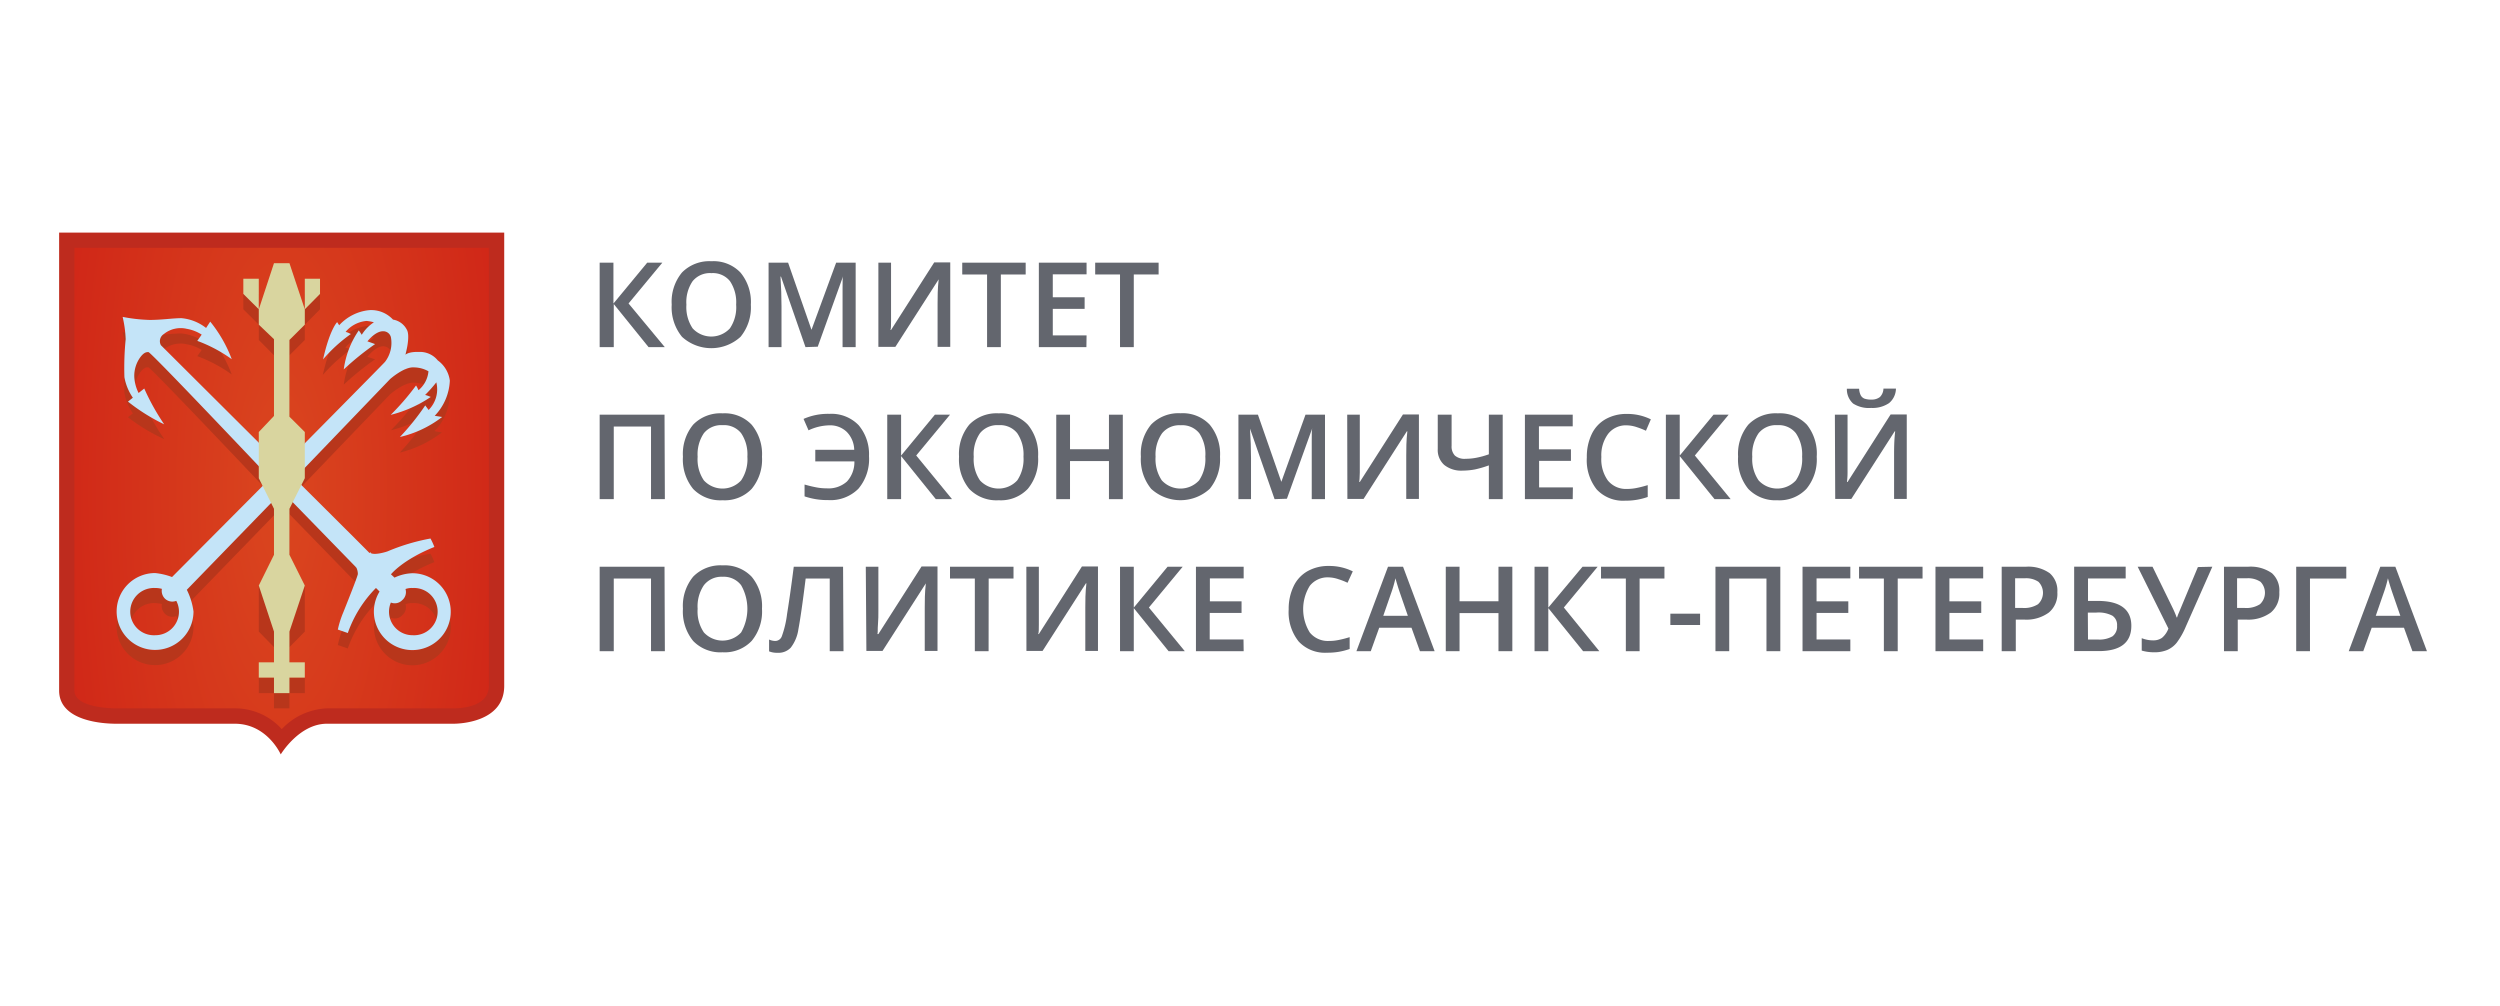 <svg id="Слой_1" data-name="Слой 1" xmlns="http://www.w3.org/2000/svg" xmlns:xlink="http://www.w3.org/1999/xlink" viewBox="0 0 296 119.06"><defs><style>.cls-1{fill:#63666e;}.cls-2{fill:url(#radial-gradient);}.cls-3{fill:#be2b1e;}.cls-4{fill:#b8361b;}.cls-5{fill:#c4e4f8;}.cls-6{fill:#d9d59f;}</style><radialGradient id="radial-gradient" cx="-506.94" cy="1151.02" r="28.19" gradientTransform="matrix(0.98, 0, 0, -2.94, 530.15, 3442.06)" gradientUnits="userSpaceOnUse"><stop offset="0" stop-color="#da461f"/><stop offset="1" stop-color="#d02617"/></radialGradient></defs><title>Монтажная область 2</title><path class="cls-1" d="M78.71,41.1H76.79L72.67,36V41.1H71v-10h1.63v4.84l4-4.84h1.79l-4,4.83Z"/><path class="cls-1" d="M88.9,36.08a5.49,5.49,0,0,1-1.22,3.8,5.14,5.14,0,0,1-6.93,0,5.51,5.51,0,0,1-1.22-3.82,5.42,5.42,0,0,1,1.22-3.8,4.54,4.54,0,0,1,3.49-1.33,4.39,4.39,0,0,1,3.44,1.35A5.46,5.46,0,0,1,88.9,36.08Zm-7.63,0a4.5,4.5,0,0,0,.74,2.8,3,3,0,0,0,4.41,0,4.43,4.43,0,0,0,.74-2.81,4.47,4.47,0,0,0-.73-2.78,2.58,2.58,0,0,0-2.19-.95A2.64,2.64,0,0,0,82,33.3,4.41,4.41,0,0,0,81.27,36.08Z"/><path class="cls-1" d="M95.37,41.1l-2.9-8.35h-.06c.08,1.24.12,2.4.12,3.49V41.1H91v-10h2.31l2.77,7.95h0L99,31.1h2.31v10H99.76v-5c0-.49,0-1.14,0-1.94s0-1.28.06-1.45h0l-3,8.34Z"/><path class="cls-1" d="M104,31.1h1.5v5.2c0,.54,0,1.09,0,1.64s0,.93-.06,1.13h.06l5.11-8h1.9v10h-1.5V35.94c0-.79,0-1.74.13-2.87h0l-5.13,8H104Z"/><path class="cls-1" d="M118.5,41.1h-1.63V32.5h-2.94V31.1h7.51v1.4H118.5Z"/><path class="cls-1" d="M128.63,41.1H123v-10h5.65v1.38h-4V35.2h3.77v1.37h-3.77v3.14h4Z"/><path class="cls-1" d="M134.24,41.1h-1.63V32.5h-2.94V31.1h7.51v1.4h-2.94Z"/><path class="cls-1" d="M78.72,59.1H77.08V50.5H72.67v8.6H71v-10h7.68Z"/><path class="cls-1" d="M90.22,54.08A5.44,5.44,0,0,1,89,57.88a4.4,4.4,0,0,1-3.45,1.35,4.47,4.47,0,0,1-3.48-1.34,5.51,5.51,0,0,1-1.21-3.82,5.42,5.42,0,0,1,1.22-3.8,4.5,4.5,0,0,1,3.48-1.33A4.4,4.4,0,0,1,89,50.29,5.46,5.46,0,0,1,90.22,54.08Zm-7.62,0a4.43,4.43,0,0,0,.74,2.8,3,3,0,0,0,4.41,0,4.49,4.49,0,0,0,.74-2.81,4.47,4.47,0,0,0-.74-2.78,2.58,2.58,0,0,0-2.19-.95,2.64,2.64,0,0,0-2.22.95A4.47,4.47,0,0,0,82.6,54.08Z"/><path class="cls-1" d="M98.17,50.36a6,6,0,0,0-2.44.59l-.59-1.35A7.14,7.14,0,0,1,98.2,49a4.47,4.47,0,0,1,3.46,1.34A5.32,5.32,0,0,1,102.89,54a5.45,5.45,0,0,1-1.25,3.86,4.65,4.65,0,0,1-3.59,1.35,8.33,8.33,0,0,1-2.79-.44v-1.4c.46.13.9.24,1.32.32a6.33,6.33,0,0,0,1.31.13,3.25,3.25,0,0,0,2.39-.81,3.39,3.39,0,0,0,.88-2.38H96.53V53.26h4.61a3.12,3.12,0,0,0-.89-2.13A2.83,2.83,0,0,0,98.17,50.36Z"/><path class="cls-1" d="M112.72,59.1H110.8L106.69,54V59.1h-1.64v-10h1.64v4.84l4-4.84h1.79l-4,4.83Z"/><path class="cls-1" d="M122.91,54.08a5.44,5.44,0,0,1-1.22,3.8,4.4,4.4,0,0,1-3.45,1.35,4.47,4.47,0,0,1-3.48-1.34,5.51,5.51,0,0,1-1.21-3.82,5.42,5.42,0,0,1,1.22-3.8,4.5,4.5,0,0,1,3.48-1.33,4.4,4.4,0,0,1,3.45,1.35A5.46,5.46,0,0,1,122.91,54.08Zm-7.62,0a4.43,4.43,0,0,0,.74,2.8,3,3,0,0,0,4.41,0,4.49,4.49,0,0,0,.74-2.81,4.47,4.47,0,0,0-.74-2.78,2.58,2.58,0,0,0-2.19-.95,2.64,2.64,0,0,0-2.22.95A4.41,4.41,0,0,0,115.29,54.08Z"/><path class="cls-1" d="M132.94,59.1H131.3V54.59h-4.61V59.1h-1.63v-10h1.63v4.09h4.61V49.1h1.64Z"/><path class="cls-1" d="M144.45,54.08a5.49,5.49,0,0,1-1.22,3.8,5.14,5.14,0,0,1-6.93,0,5.51,5.51,0,0,1-1.22-3.82,5.42,5.42,0,0,1,1.22-3.8,4.54,4.54,0,0,1,3.49-1.33,4.39,4.39,0,0,1,3.44,1.35A5.46,5.46,0,0,1,144.45,54.08Zm-7.63,0a4.5,4.5,0,0,0,.74,2.8,3,3,0,0,0,4.41,0,4.49,4.49,0,0,0,.74-2.81A4.47,4.47,0,0,0,142,51.3a2.58,2.58,0,0,0-2.19-.95,2.64,2.64,0,0,0-2.22.95A4.41,4.41,0,0,0,136.82,54.08Z"/><path class="cls-1" d="M150.91,59.1,148,50.75H148c.08,1.24.12,2.4.12,3.49V59.1h-1.49v-10h2.31l2.77,7.95h0l2.86-7.95h2.31v10h-1.57v-5c0-.49,0-1.14,0-1.94s0-1.28.06-1.45h0l-3,8.34Z"/><path class="cls-1" d="M159.51,49.1H161v5.2c0,.54,0,1.09,0,1.64s-.05.93-.06,1.13H161l5.11-8H168v10h-1.5V53.94c0-.79,0-1.74.13-2.87h-.06l-5.12,8h-1.92Z"/><path class="cls-1" d="M177.92,59.1h-1.64v-4a12.33,12.33,0,0,1-1.64.48,7.91,7.91,0,0,1-1.45.14,3.21,3.21,0,0,1-2.19-.67,2.36,2.36,0,0,1-.77-1.89V49.1h1.64v3.68a1.55,1.55,0,0,0,.39,1.16,1.74,1.74,0,0,0,1.27.38,6.56,6.56,0,0,0,1.26-.12,9.84,9.84,0,0,0,1.49-.41V49.1h1.64Z"/><path class="cls-1" d="M186.21,59.1h-5.66v-10h5.66v1.38h-4V53.2H186v1.37h-3.77v3.14h4Z"/><path class="cls-1" d="M192.62,50.36a2.66,2.66,0,0,0-2.21,1,4.23,4.23,0,0,0-.81,2.75,4.31,4.31,0,0,0,.77,2.78,2.75,2.75,0,0,0,2.25,1,5.58,5.58,0,0,0,1.23-.13c.4-.08.81-.19,1.24-.32v1.4a7.67,7.67,0,0,1-2.67.44,4.26,4.26,0,0,1-3.37-1.33,5.56,5.56,0,0,1-1.17-3.8,6.16,6.16,0,0,1,.57-2.73,4,4,0,0,1,1.65-1.79,5,5,0,0,1,2.53-.62,6.26,6.26,0,0,1,2.83.64L194.88,51a9.15,9.15,0,0,0-1.07-.42A3.94,3.94,0,0,0,192.62,50.36Z"/><path class="cls-1" d="M204.91,59.1H203L198.88,54V59.1h-1.64v-10h1.64v4.84l4-4.84h1.79l-4,4.83Z"/><path class="cls-1" d="M215.1,54.08a5.44,5.44,0,0,1-1.22,3.8,4.4,4.4,0,0,1-3.45,1.35A4.47,4.47,0,0,1,207,57.89a5.51,5.51,0,0,1-1.21-3.82,5.42,5.42,0,0,1,1.22-3.8,4.5,4.5,0,0,1,3.48-1.33,4.4,4.4,0,0,1,3.45,1.35A5.46,5.46,0,0,1,215.1,54.08Zm-7.63,0a4.43,4.43,0,0,0,.75,2.8,3,3,0,0,0,4.41,0,4.49,4.49,0,0,0,.74-2.81,4.47,4.47,0,0,0-.74-2.78,2.58,2.58,0,0,0-2.19-.95,2.64,2.64,0,0,0-2.22.95A4.41,4.41,0,0,0,207.47,54.08Z"/><path class="cls-1" d="M217.25,49.1h1.5v5.2c0,.54,0,1.09,0,1.64s-.05.93-.07,1.13h.07l5.1-8h1.91v10h-1.5V53.94c0-.79,0-1.74.13-2.87h-.06l-5.13,8h-1.91Zm4.29-.8a3.48,3.48,0,0,1-2.13-.52,2.26,2.26,0,0,1-.74-1.75h1.45a2,2,0,0,0,.19.77.88.88,0,0,0,.42.39,2.29,2.29,0,0,0,.85.12,1.55,1.55,0,0,0,1-.3,1.45,1.45,0,0,0,.42-1h1.48a2.27,2.27,0,0,1-.82,1.72A3.5,3.5,0,0,1,221.54,48.3Z"/><path class="cls-1" d="M78.72,77.1H77.08V68.5H72.67v8.6H71v-10h7.68Z"/><path class="cls-1" d="M90.22,72.08A5.44,5.44,0,0,1,89,75.88a4.4,4.4,0,0,1-3.45,1.35,4.47,4.47,0,0,1-3.48-1.34,5.51,5.51,0,0,1-1.21-3.82,5.42,5.42,0,0,1,1.22-3.8,4.5,4.5,0,0,1,3.48-1.33A4.4,4.4,0,0,1,89,68.29,5.46,5.46,0,0,1,90.22,72.08Zm-7.62,0a4.43,4.43,0,0,0,.74,2.8,3,3,0,0,0,4.41,0,5.65,5.65,0,0,0,0-5.59,2.58,2.58,0,0,0-2.19-1,2.64,2.64,0,0,0-2.22,1A4.47,4.47,0,0,0,82.6,72.08Z"/><path class="cls-1" d="M99.87,77.1H98.24V68.5H95.39c-.36,2.92-.65,4.9-.86,6a4.61,4.61,0,0,1-.91,2.19,2,2,0,0,1-1.56.6,2.5,2.5,0,0,1-1-.17V75.72a1.78,1.78,0,0,0,.76.17.84.84,0,0,0,.76-.59,11.82,11.82,0,0,0,.61-2.61c.22-1.35.49-3.21.79-5.59h5.84Z"/><path class="cls-1" d="M102.51,67.1H104v5.2c0,.54,0,1.09-.05,1.64s0,.93-.06,1.13H104l5.11-8H111v10h-1.51V71.94c0-.79,0-1.74.13-2.87h0l-5.13,8h-1.91Z"/><path class="cls-1" d="M117.05,77.1h-1.63V68.5h-2.94V67.1H120v1.4h-2.94Z"/><path class="cls-1" d="M121.52,67.1H123v5.2c0,.54,0,1.09,0,1.64s0,.93-.07,1.13H123l5.1-8H130v10h-1.5V71.94c0-.79,0-1.74.13-2.87h-.06l-5.13,8h-1.91Z"/><path class="cls-1" d="M140.28,77.1h-1.92L134.24,72V77.1h-1.63v-10h1.63v4.84l4-4.84h1.79l-4,4.83Z"/><path class="cls-1" d="M147.25,77.1H141.6v-10h5.65v1.38h-4V71.2H147v1.37h-3.77v3.14h4Z"/><path class="cls-1" d="M157.3,68.36a2.69,2.69,0,0,0-2.22,1,5.26,5.26,0,0,0,0,5.53,2.75,2.75,0,0,0,2.25,1,5.58,5.58,0,0,0,1.23-.13c.4-.08.81-.19,1.24-.32v1.4a7.71,7.71,0,0,1-2.67.44,4.25,4.25,0,0,1-3.37-1.33,5.56,5.56,0,0,1-1.18-3.8,6.17,6.17,0,0,1,.58-2.73,4,4,0,0,1,1.65-1.79,5,5,0,0,1,2.53-.62,6.26,6.26,0,0,1,2.83.64L159.55,69a7.94,7.94,0,0,0-1.07-.42A3.83,3.83,0,0,0,157.3,68.36Z"/><path class="cls-1" d="M168.12,77.1l-1-2.78H163.3l-1,2.78H160.6l3.74-10h1.78l3.74,10Zm-1.43-4.19-.94-2.72c-.06-.18-.16-.47-.28-.86s-.2-.68-.25-.86a14.54,14.54,0,0,1-.54,1.84l-.9,2.6Z"/><path class="cls-1" d="M179.06,77.1h-1.64V72.59h-4.61V77.1h-1.63v-10h1.63v4.09h4.61V67.1h1.64Z"/><path class="cls-1" d="M189.36,77.1h-1.92L183.32,72V77.1h-1.63v-10h1.63v4.84l4.05-4.84h1.79l-4,4.83Z"/><path class="cls-1" d="M194.13,77.1H192.5V68.5h-2.94V67.1h7.51v1.4h-2.94Z"/><path class="cls-1" d="M197.77,74V72.66h3.52V74Z"/><path class="cls-1" d="M210.79,77.1h-1.64V68.5h-4.41v8.6h-1.63v-10h7.68Z"/><path class="cls-1" d="M219.08,77.1h-5.66v-10h5.66v1.38h-4V71.2h3.76v1.37h-3.76v3.14h4Z"/><path class="cls-1" d="M224.69,77.1h-1.64V68.5h-2.94V67.1h7.52v1.4h-2.94Z"/><path class="cls-1" d="M234.81,77.1h-5.65v-10h5.65v1.38h-4V71.2h3.77v1.37h-3.77v3.14h4Z"/><path class="cls-1" d="M243.59,70.12a2.88,2.88,0,0,1-1,2.4,4.48,4.48,0,0,1-2.92.84h-1V77.1H237v-10h2.88a4.38,4.38,0,0,1,2.81.77A2.74,2.74,0,0,1,243.59,70.12Zm-5,1.86h.86a3.06,3.06,0,0,0,1.85-.44,1.85,1.85,0,0,0,.06-2.65,2.62,2.62,0,0,0-1.64-.42h-1.13Z"/><path class="cls-1" d="M252.35,74.09c0,2-1.29,3-3.86,3h-2.91v-10h6.1v1.4h-4.46v2.66h1.19C251,71.16,252.35,72.14,252.35,74.09Zm-5.13,1.63h1.17a3.12,3.12,0,0,0,1.73-.38,1.44,1.44,0,0,0,.54-1.25,1.31,1.31,0,0,0-.55-1.19,3.54,3.54,0,0,0-1.91-.37h-1Z"/><path class="cls-1" d="M261.94,67.1l-3.15,7.11a8.77,8.77,0,0,1-1.07,1.89,2.92,2.92,0,0,1-1.13.86,3.93,3.93,0,0,1-1.54.27,5.28,5.28,0,0,1-1.47-.2V75.56a3.67,3.67,0,0,0,1.4.26,1.75,1.75,0,0,0,1-.3,2.6,2.6,0,0,0,.76-1.1L253.1,67.1h1.76l2.44,5c.22.48.35.79.41,1h.06a3.94,3.94,0,0,1,.21-.56l2.25-5.4Z"/><path class="cls-1" d="M269.87,70.12a2.91,2.91,0,0,1-1,2.4,4.51,4.51,0,0,1-2.92.84h-1V77.1h-1.63v-10h2.87a4.36,4.36,0,0,1,2.81.77A2.74,2.74,0,0,1,269.87,70.12Zm-5,1.86h.87a3,3,0,0,0,1.84-.44,1.86,1.86,0,0,0,.07-2.65,2.65,2.65,0,0,0-1.65-.42h-1.13Z"/><path class="cls-1" d="M277.8,67.1v1.4h-4.3v8.6h-1.63v-10Z"/><path class="cls-1" d="M285.63,77.1l-1-2.78h-3.82l-1,2.78h-1.72l3.74-10h1.78l3.74,10Zm-1.43-4.19-.94-2.72c-.06-.18-.16-.47-.28-.86s-.2-.68-.25-.86a14.54,14.54,0,0,1-.54,1.84l-.9,2.6Z"/><path class="cls-2" d="M33.32,87.71a6.75,6.75,0,0,0-5.52-2.93H13.73a11.91,11.91,0,0,1-3.55-.51C7.9,83.49,7.9,82.19,7.9,81.76V28.44H58.79V81.21c0,3.4-4.2,3.56-5.05,3.56h-15a7.36,7.36,0,0,0-5.38,2.94Z"/><path class="cls-3" d="M57.88,29.34c0,9.25,0,50.7,0,51.87,0,2.54-3.43,2.66-4.17,2.66h-15a7.78,7.78,0,0,0-5.35,2.46,7.43,7.43,0,0,0-5.55-2.46H13.73c-.2,0-4.92,0-4.92-2.11V29.34H57.88m1.82-1.8H7V81.76c0,3.72,5.47,3.93,6.73,3.93H27.8c3.84,0,5.44,3.63,5.44,3.63s2.18-3.63,5.46-3.63h15c.57,0,6-.12,6-4.48,0-1.33,0-53.67,0-53.67Z"/><path class="cls-4" d="M36.09,34.8v1.82L34.27,33H32.44l-1.8,3.63V34.8H28.81v1.82l1.83,1.82v1.81l1.8,1.82V67.52l-1.8,1.81v5.45l1.8,1.84v3.61h-1.8v1.84h1.8v1.8h1.83v-1.8h1.82V80.23H34.27V76.62l1.82-1.84V69.33l-1.82-1.81V42.07l1.82-1.82V38.44l1.8-1.82V34.8Z"/><path class="cls-4" d="M48.85,69.68a5.16,5.16,0,0,0-2.14.53l-.42-.41h0s1.37-1.73,5.14-3.25a9.65,9.65,0,0,0-.46-1,24.16,24.16,0,0,0-5.08,1.52,4,4,0,0,1-2,.23.84.84,0,0,1,0-.14l-.1.1-.06,0c-.11-.12-8.84-8.8-8.84-8.8L46.19,46.69s1.66-1.46,2.84-1.38a3.77,3.77,0,0,1,1.73.47A3.22,3.22,0,0,1,49.58,48c-.23-.47-.29-.56-.29-.56a31.45,31.45,0,0,1-3,3.5h0A15.15,15.15,0,0,0,51,48.87l-.67-.26a17.1,17.1,0,0,0,1.33-1.46h0a3.4,3.4,0,0,1-.91,3.24h0l-.42-.56a29.83,29.83,0,0,1-3,3.76h0a13.35,13.35,0,0,0,5-2.4,6,6,0,0,1-.88-.15,6.34,6.34,0,0,0,1.79-4.15,3.41,3.41,0,0,0-1.43-2.37,2.68,2.68,0,0,0-2.24-1.08c-1.24,0-1.62.4-1.62.4s.64-2.23.15-3a2.24,2.24,0,0,0-1.62-1.16h0a3.51,3.51,0,0,0-2.8-1.12,5.57,5.57,0,0,0-3.57,1.79L39.89,40s-.86.8-1.67,4.39a19.73,19.73,0,0,1,3.29-3,5.1,5.1,0,0,0-.62-.24,3.67,3.67,0,0,1,2.5-1.32,5,5,0,0,1,.88.15,5.08,5.08,0,0,0-1.44,1.47l-.35-.5a10.59,10.59,0,0,0-1.78,4.59h0a34.5,34.5,0,0,1,3.71-3l-.91-.29S44.44,41,45.38,41a.93.93,0,0,1,.9.69,3.74,3.74,0,0,1-.7,3L33.42,57,19.05,42.67a1,1,0,0,1,.35-1.32,3.23,3.23,0,0,1,2.7-.59,5,5,0,0,1,1.78.67l-.52.74h0a17,17,0,0,1,4.08,2.17,16.22,16.22,0,0,0-2.55-4.46h0l-.49.75a6,6,0,0,0-2.92-1.15c-1,0-2.31.2-3.76.2a19.82,19.82,0,0,1-3.2-.35A13.68,13.68,0,0,1,14.88,42a35.06,35.06,0,0,0-.15,4.51,6.06,6.06,0,0,0,1,2.43l-.58.46h0s0,0,0,0h0A21.53,21.53,0,0,0,19.46,52a25.74,25.74,0,0,1-2.38-4.19l-.67.52a4.62,4.62,0,0,1-.51-1.88A3.75,3.75,0,0,1,16.67,44c.33-.4.59-.55.91-.5S32,58.46,32,58.46L20.37,70.13a7.77,7.77,0,0,0-2-.48,4.55,4.55,0,1,0,4.54,4.55,7.87,7.87,0,0,0-.79-2.54h0L33.42,60,42.18,69v0l-.11.09L42.2,69a1.58,1.58,0,0,1,.18.76c-.06.38-1.25,3.33-1.72,4.51A11.92,11.92,0,0,0,40,76.37l1.18.41a14.29,14.29,0,0,1,3.33-5.36v0l0,0,.43.45a4.42,4.42,0,0,0-.66,2.33,4.55,4.55,0,1,0,4.55-4.53ZM18.39,77a2.8,2.8,0,1,1,0-5.59,4.27,4.27,0,0,1,.78.1,1.31,1.31,0,0,0,.37,1.17,1.24,1.24,0,0,0,1.33.26,2.74,2.74,0,0,1,.32,1.26A2.8,2.8,0,0,1,18.39,77Zm30.46,0a2.78,2.78,0,0,1-2.79-2.79,2.74,2.74,0,0,1,.22-1.08,1.18,1.18,0,0,0,1.33-.27,1.24,1.24,0,0,0,.4-1.33,2.25,2.25,0,0,1,.84-.12,2.8,2.8,0,1,1,0,5.59Z"/><path class="cls-5" d="M48.85,67.87a5.31,5.31,0,0,0-2.14.52L46.29,68h0s1.37-1.73,5.14-3.24a7.57,7.57,0,0,0-.46-1,24.16,24.16,0,0,0-5.08,1.52c-.3.11-1.56.47-2,.2a.83.83,0,0,0,0-.12l-.1.1-.06,0c-.11-.14-8.84-8.82-8.84-8.82L46.19,44.88S47.85,43.41,49,43.5a3.56,3.56,0,0,1,1.73.46,3.28,3.28,0,0,1-1.18,2.24,3.69,3.69,0,0,0-.29-.56,29.82,29.82,0,0,1-3,3.48h0A14.92,14.92,0,0,0,51,47a4,4,0,0,0-.67-.24,14.58,14.58,0,0,0,1.33-1.49h0a3.45,3.45,0,0,1-.91,3.27h0L50.35,48a29.41,29.41,0,0,1-3,3.74h0a13,13,0,0,0,5-2.37l-.88-.14a6.38,6.38,0,0,0,1.79-4.16,3.5,3.5,0,0,0-1.43-2.4,2.7,2.7,0,0,0-2.24-1C48.35,41.63,48,42,48,42s.64-2.24.15-3a2.24,2.24,0,0,0-1.62-1.16h0a3.51,3.51,0,0,0-2.8-1.12,5.57,5.57,0,0,0-3.57,1.79l-.24-.37s-.86.81-1.67,4.41a17.79,17.79,0,0,1,3.29-3,3,3,0,0,0-.62-.26A3.67,3.67,0,0,1,43.39,38a4.68,4.68,0,0,1,.88.16,4.73,4.73,0,0,0-1.44,1.48,5.62,5.62,0,0,0-.35-.52,10.62,10.62,0,0,0-1.78,4.62h0a33.37,33.37,0,0,1,3.71-3c-.88-.32-.91-.32-.91-.32s.94-1.23,1.88-1.2a.93.93,0,0,1,.9.69,3.67,3.67,0,0,1-.7,2.94c-.26.31-12.16,12.33-12.16,12.33L19.05,40.87a1,1,0,0,1,.35-1.32,3.16,3.16,0,0,1,2.7-.62,4.72,4.72,0,0,1,1.78.69l-.52.74h0a17,17,0,0,1,4.08,2.17,15.88,15.88,0,0,0-2.55-4.45h0l-.49.75a5.53,5.53,0,0,0-2.92-1.16c-1,0-2.31.21-3.76.21a19.29,19.29,0,0,1-3.2-.36,13.85,13.85,0,0,1,.36,2.64,34.91,34.91,0,0,0-.15,4.5,6.2,6.2,0,0,0,1,2.43l-.58.46h0s0,0,0,0h0a22.61,22.61,0,0,0,4.29,2.69A27.11,27.11,0,0,1,17.08,46l-.67.53a4.78,4.78,0,0,1-.51-1.89,3.75,3.75,0,0,1,.77-2.42c.33-.41.59-.55.91-.53S32,56.63,32,56.63L20.37,68.32a7.91,7.91,0,0,0-2-.47,4.55,4.55,0,1,0,4.54,4.54,8.15,8.15,0,0,0-.79-2.56h0L33.42,58.19l8.76,9v0l-.11.08.12-.07a1.78,1.78,0,0,1,.18.77c-.06.37-1.25,3.34-1.72,4.52A11.47,11.47,0,0,0,40,74.54l1.18.41a14.33,14.33,0,0,1,3.33-5.33h0c.08.06.24.23.43.42a4.55,4.55,0,1,0,3.89-2.17ZM18.39,75.21a2.8,2.8,0,1,1,0-5.59,2.65,2.65,0,0,1,.78.1,1.3,1.3,0,0,0,.37,1.17,1.27,1.27,0,0,0,1.33.25,2.73,2.73,0,0,1,.32,1.28A2.79,2.79,0,0,1,18.39,75.21Zm30.46,0a2.78,2.78,0,0,1-2.79-2.79,2.74,2.74,0,0,1,.22-1.08,1.22,1.22,0,0,0,1.33-.27,1.25,1.25,0,0,0,.4-1.33,2.06,2.06,0,0,1,.84-.12,2.8,2.8,0,1,1,0,5.59Z"/><path class="cls-6" d="M36.09,33v3.63l-1.82-5.47H32.44l-1.8,5.47V33H28.81V34.8l1.83,1.82v1.82l1.8,1.72v9.09l-1.8,1.9v5.47l1.8,3.62v5.45l-1.8,3.64,1.8,5.45v3.64h-1.8v1.81h1.8v1.84h1.83V80.23h1.82V78.42H34.27V74.78l1.82-5.45-1.82-3.64V60.24l1.82-3.62V51.15l-1.82-1.81V40.25l1.82-1.81V36.62l1.8-1.82V33Z"/></svg>